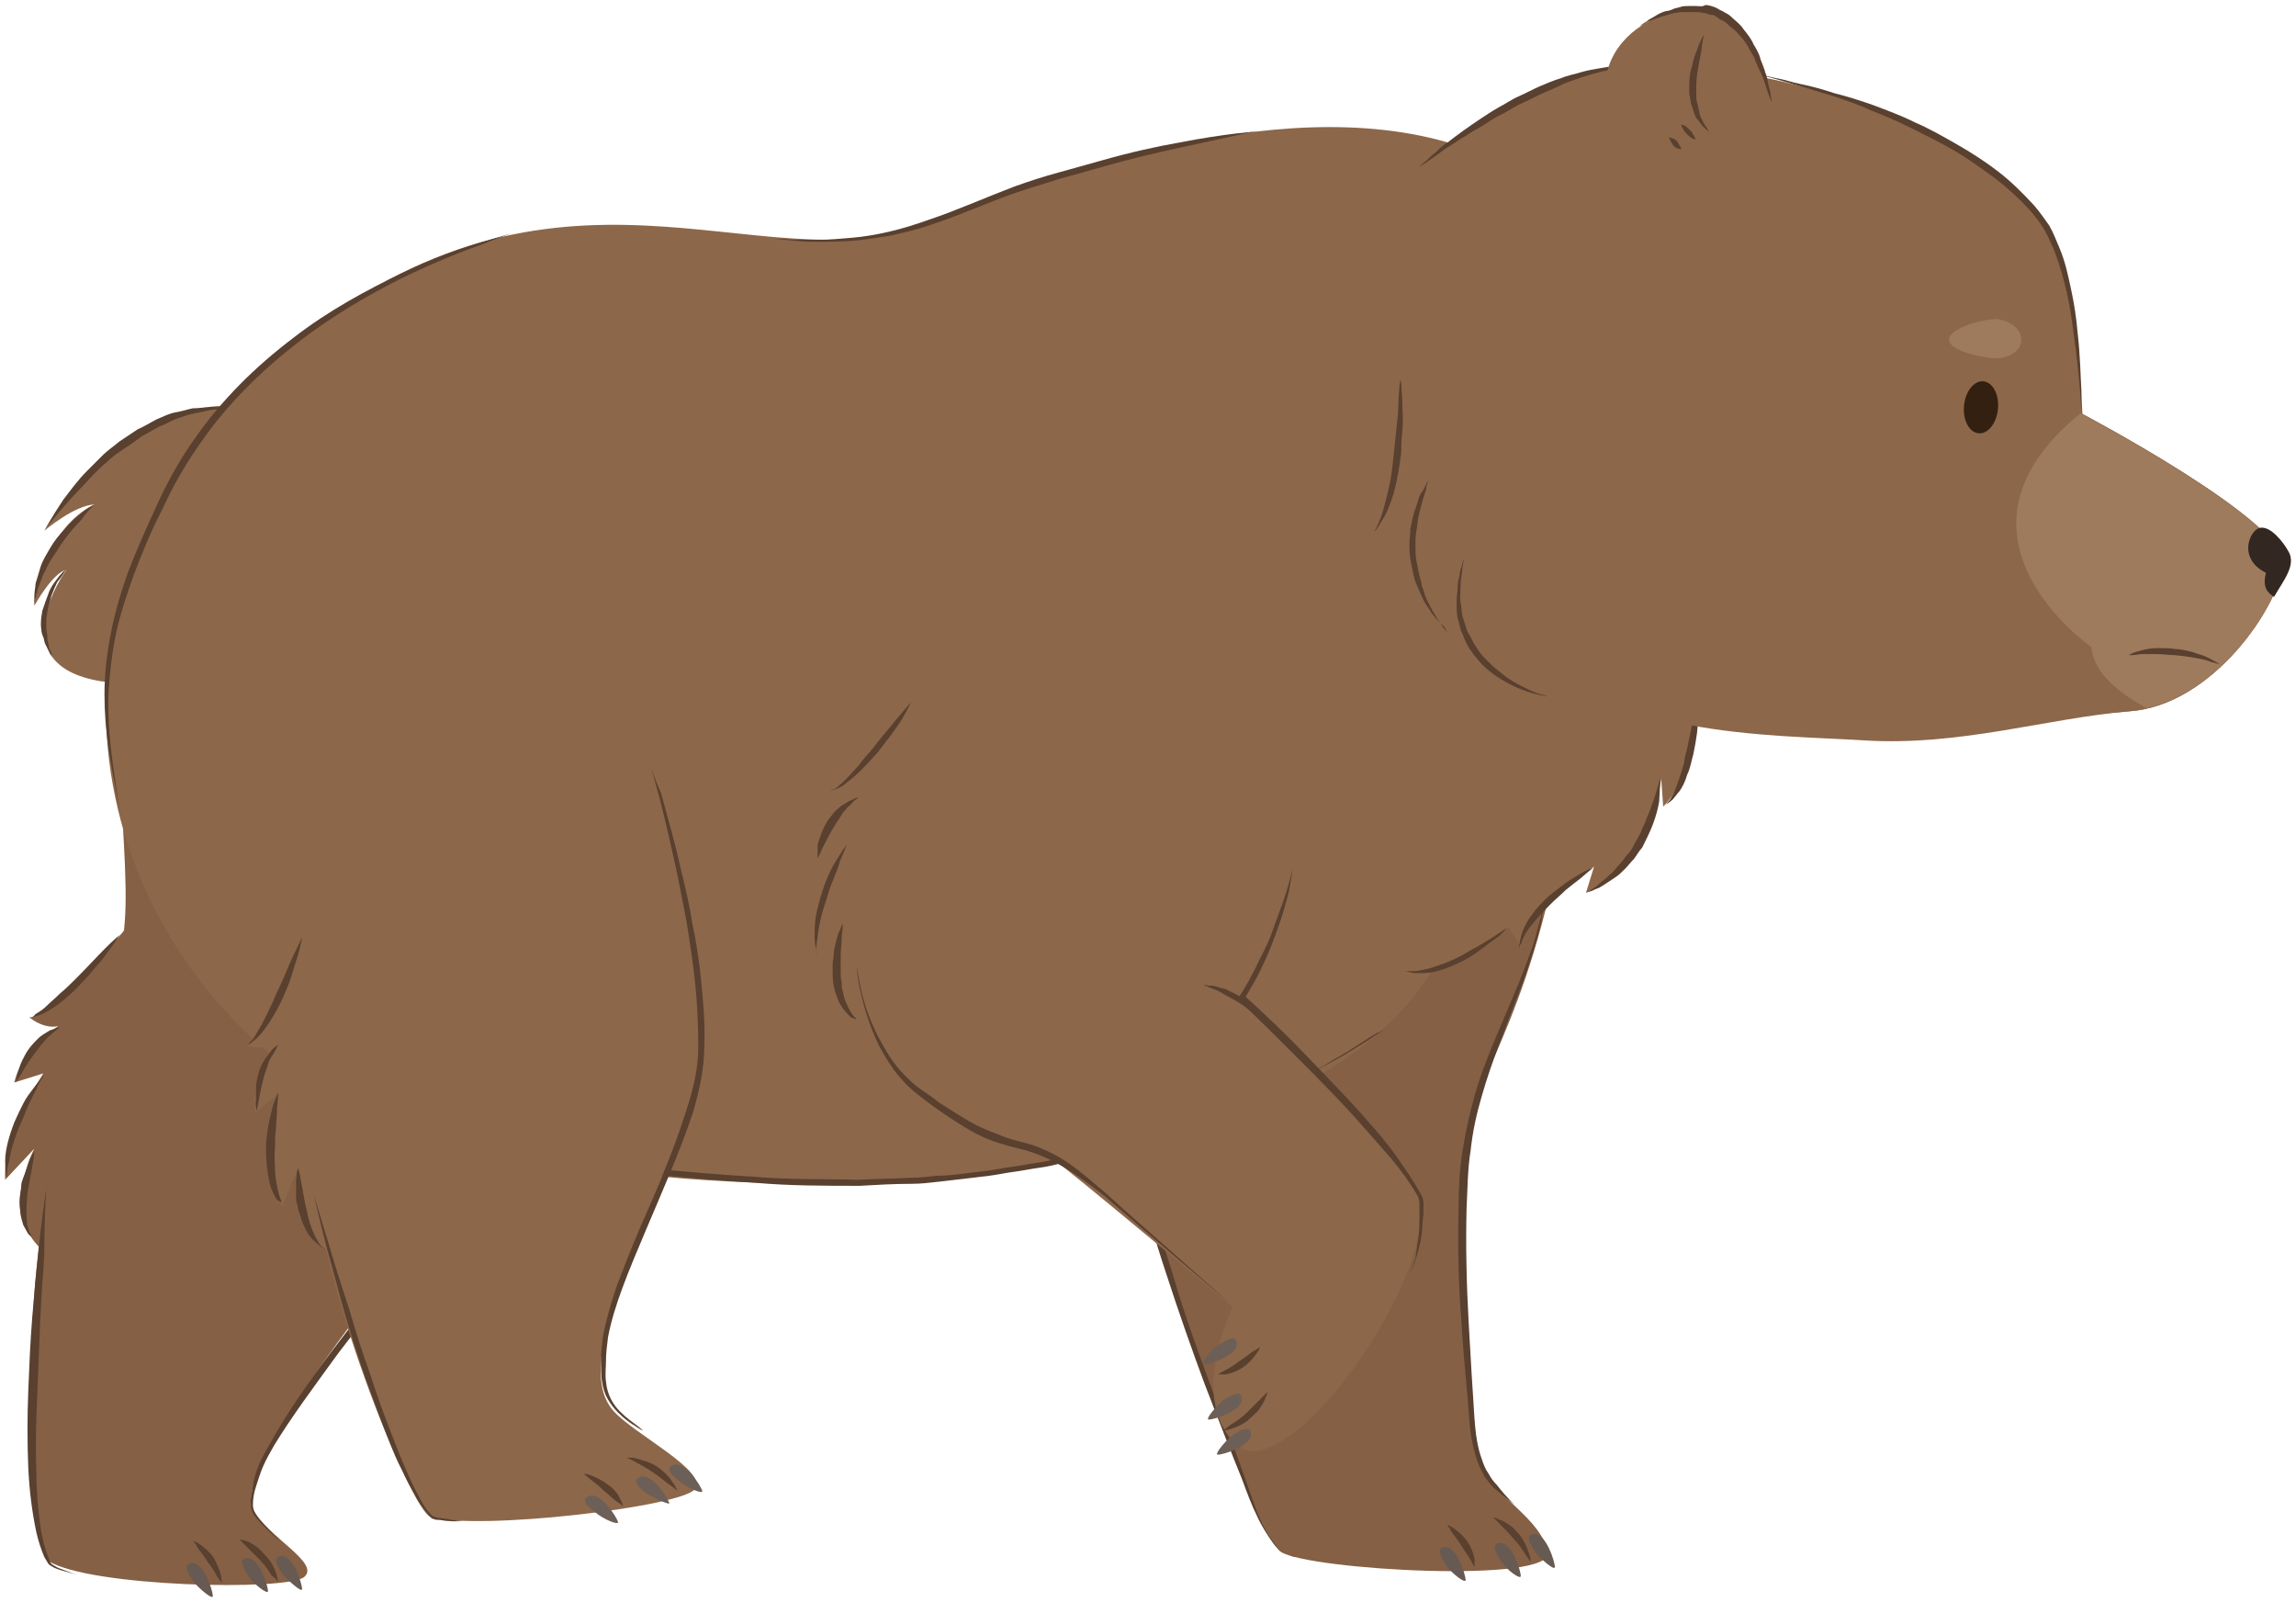 <svg xmlns="http://www.w3.org/2000/svg" xmlns:xlink="http://www.w3.org/1999/xlink" width="228.906" height="159.685" viewBox="16.584 14.4 228.906 159.685" version="1.1" xml:space="preserve">
  <!-- Generator: Sketch 49.3 (51167) - http://www.bohemiancoding.com/sketch -->
  <defs/>
  <g>
    <title>bear-walk-a</title>
    <desc>Created with Sketch.</desc>
    <g id="bear-walk-a" stroke="none" fill-rule="evenodd">
      <g id="bear-walk1" fill-rule="nonzero">
        <g id="Group">
          <path d="M 71.1 93.2 C 71.1 93.2 75.9 116.1 56.8 139.7 C 47.2 151.6 40.4 162.1 41.8 164.8 C 43.2 167.6 48.6 170.2 46.9 171.6 C 45.2 173 25.6 172.6 21.4 170 C 19.7 168.9 18.5 145.2 21.5 132.9 C 24.5 120.6 28.9 113.9 29.1 104.7 C 29.3 95.5 26.4 77.9 30.5 71.2 C 34.6 64.5 42.5 52.5 58 60.8 C 73.5 69.1 72.2 87.1 71.1 93.2 Z " id="Shape" fill="#856045" stroke-width="1"/>
          <path d="M 38.7 172.2 C 38.7 172.2 38.7 171.9 38.6 171.4 C 38.5 170.9 38.2 170.3 37.9 169.7 C 37.5 169.1 37 168.7 36.6 168.4 C 36.2 168.1 35.9 168 35.9 168 C 35.9 168 35.9 168.1 36 168.2 C 36.1 168.3 36.2 168.5 36.3 168.7 C 36.6 169.1 37 169.6 37.3 170.1 C 37.7 170.6 38 171.1 38.2 171.5 C 38.5 171.9 38.7 172.2 38.7 172.2 Z " id="Shape" fill="#59402F" stroke-width="1"/>
          <path d="M 44.3 172.1 C 44.3 172.1 44.3 171.7 44.1 171.2 C 43.9 170.6 43.6 170 43 169.4 C 42.7 169.1 42.5 168.8 42.2 168.6 C 41.9 168.4 41.6 168.2 41.4 168.1 C 41.1 168 40.9 167.9 40.7 167.9 C 40.5 167.9 40.4 167.8 40.4 167.8 C 40.4 167.8 40.5 167.9 40.6 168 C 40.7 168.1 40.9 168.3 41.1 168.5 C 41.5 168.9 42 169.4 42.5 169.9 C 43 170.4 43.4 171 43.7 171.5 C 44.1 171.7 44.3 172.1 44.3 172.1 Z " id="Shape" fill="#59402F" stroke-width="1"/>
          <path d="M 37.8 173.5 C 37.8 172.9 36.9 170.2 35.8 170.2 C 34.7 170.2 35.4 171.3 35.9 172.1 C 36.5 172.8 37.8 173.9 37.8 173.5 Z " id="Shape" fill="#665A52" stroke-width="1"/>
          <path d="M 43.3 173 C 43.3 172.4 42.4 169.7 41.3 169.7 C 40.2 169.7 40.9 170.8 41.4 171.6 C 41.9 172.3 43.3 173.4 43.3 173 Z " id="Shape" fill="#665A52" stroke-width="1"/>
          <path d="M 46.7 172.8 C 46.7 172.2 45.8 169.5 44.7 169.5 C 43.6 169.5 44.3 170.6 44.8 171.4 C 45.4 172 46.7 173.2 46.7 172.8 Z " id="Shape" fill="#665A52" stroke-width="1"/>
          <g id="Shape">
            <path d="M 29.9 106 C 29.9 106 21.9 116 19.5 115.8 C 19.5 115.8 21.7 117.7 23.5 116.1 C 23.5 116.1 19.1 117.9 18 122.3 L 20.9 121.4 C 20.9 121.4 16.8 127.7 17.1 132 L 20 128.9 C 20 128.9 16.6 135.3 20.8 139 " fill="#856045" stroke-width="1"/>
            <path d="M 19.7 115.8 C 19.7 115.8 19.9 115.8 20.2 115.7 C 20.5 115.6 21 115.4 21.5 115.1 C 22.5 114.5 23.7 113.5 24.7 112.4 C 25.2 111.9 25.7 111.3 26.2 110.7 C 26.7 110.2 27.1 109.6 27.4 109.2 C 28.1 108.3 28.5 107.6 28.5 107.6 C 28.5 107.6 27.9 108.1 27.1 108.9 C 26.3 109.7 25.3 110.8 24.2 111.9 C 23.7 112.4 23.1 113 22.6 113.4 C 22.1 113.9 21.6 114.3 21.2 114.7 C 20.8 115.1 20.4 115.3 20.1 115.5 C 19.9 115.8 19.7 115.8 19.7 115.8 Z " fill="#59402F" stroke-width="1"/>
            <path d="M 18.2 122.3 C 18.2 122.3 18.4 121.9 18.8 121.3 C 19.1 120.7 19.6 120 20.1 119.3 C 20.4 119 20.6 118.6 20.9 118.3 C 21.2 118 21.4 117.7 21.7 117.5 C 21.9 117.3 22.2 117.1 22.3 117 C 22.5 116.9 22.5 116.8 22.5 116.8 C 22.5 116.8 22.4 116.8 22.2 116.9 C 22 117 21.7 117 21.4 117.2 C 21.1 117.4 20.7 117.6 20.4 117.9 C 20.1 118.2 19.8 118.5 19.5 118.9 C 19.2 119.3 19 119.7 18.8 120.1 C 18.6 120.5 18.5 120.9 18.4 121.2 C 18.2 121.8 18.2 122.3 18.2 122.3 Z " fill="#59402F" stroke-width="1"/>
            <path d="M 17.3 131.8 C 17.3 131.8 17.2 131.1 17.5 130.1 C 17.6 129.6 17.7 129 17.9 128.4 C 18.1 127.8 18.3 127.1 18.6 126.5 C 18.9 125.9 19.1 125.2 19.4 124.6 C 19.7 124 19.9 123.5 20.2 123 C 20.4 122.5 20.6 122.1 20.8 121.9 C 20.9 121.6 21 121.5 21 121.5 C 21 121.5 20.9 121.6 20.7 121.9 C 20.5 122.1 20.2 122.5 19.9 122.9 C 19.6 123.3 19.2 123.8 18.9 124.4 C 18.6 125 18.3 125.6 18 126.3 C 17.5 127.6 17.1 129 17.1 130.1 C 17.1 130.6 17.1 131.1 17.2 131.4 C 17.2 131.6 17.3 131.8 17.3 131.8 Z " fill="#59402F" stroke-width="1"/>
            <path d="M 19.8 137.7 C 19.8 137.7 19.7 137.6 19.6 137.4 C 19.5 137.2 19.4 136.9 19.3 136.5 C 19.2 135.7 19.2 134.6 19.3 133.6 C 19.4 132.5 19.7 131.5 19.8 130.6 C 20 129.8 20 129.2 20 129.2 C 20 129.2 19.9 129.3 19.8 129.5 C 19.7 129.7 19.5 130 19.4 130.4 C 19.3 130.8 19.1 131.3 18.9 131.8 C 18.8 132.1 18.7 132.3 18.7 132.6 C 18.7 132.9 18.6 133.2 18.6 133.4 C 18.5 134 18.5 134.5 18.6 135.1 C 18.6 135.6 18.8 136.1 18.9 136.5 C 19.1 136.9 19.3 137.2 19.4 137.4 C 19.7 137.7 19.8 137.7 19.8 137.7 Z " fill="#59402F" stroke-width="1"/>
          </g>
          <path d="M 21.2 132.9 C 21.2 132.9 20.8 135.4 20.4 139.2 C 20.2 141.1 20 143.3 19.8 145.7 C 19.6 148.1 19.5 150.6 19.4 153.1 C 19.3 155.6 19.3 158.2 19.4 160.6 C 19.5 163 19.8 165.2 20.2 167.1 C 20.4 168 20.7 168.9 21 169.6 C 21.1 169.8 21.2 169.9 21.3 170.1 C 21.4 170.3 21.5 170.4 21.7 170.5 C 22 170.7 22.3 170.8 22.6 170.9 C 23.7 171.2 24.3 171.4 24.3 171.4 C 24.3 171.4 23.7 171.2 22.7 170.8 C 22.4 170.7 22.2 170.6 21.9 170.4 C 21.6 170.3 21.5 169.9 21.4 169.6 C 21.1 168.9 20.9 168.1 20.7 167.1 C 20.4 165.2 20.2 163 20.2 160.7 C 20.1 158.3 20.2 155.8 20.3 153.3 C 20.4 150.8 20.5 148.2 20.6 145.9 C 20.7 143.5 20.9 141.3 21 139.4 C 21 135.4 21.2 132.9 21.2 132.9 Z " id="Shape" fill="#59402F" stroke-width="1"/>
          <path d="M 72.4 107 C 72.4 107 71 111.2 68.6 117.3 C 67.4 120.4 66 123.9 64.3 127.7 C 63.5 129.6 62.5 131.5 61.5 133.4 C 61 134.3 60.4 135.3 59.8 136.2 C 59.2 137.1 58.5 137.9 57.8 138.8 C 55 142.2 52.3 145.6 49.8 148.9 C 47.3 152.2 45.1 155.4 43.5 158.3 C 43.1 159 42.7 159.7 42.4 160.4 C 42.1 161.1 41.9 161.8 41.8 162.5 C 41.7 163.2 41.5 163.8 41.6 164.4 C 41.6 165 41.9 165.5 42.3 165.9 C 42.9 166.6 43.5 167.1 43.9 167.5 C 44.3 167.9 44.5 168 44.5 168 C 44.5 168 44.3 167.8 43.9 167.4 C 43.5 167 43 166.5 42.4 165.8 C 42.1 165.4 41.8 165 41.8 164.4 C 41.8 163.8 41.9 163.2 42.1 162.6 C 42.3 162 42.5 161.3 42.8 160.6 C 43.1 159.9 43.5 159.2 43.9 158.5 C 45.6 155.7 47.9 152.6 50.3 149.3 C 52.8 146 55.6 142.6 58.4 139.2 C 59.1 138.4 59.8 137.5 60.4 136.6 C 61 135.7 61.6 134.7 62.1 133.8 C 63.1 131.9 64 129.9 64.9 128.1 C 66.5 124.3 67.9 120.7 69.1 117.6 C 70.2 114.5 71.1 111.9 71.7 110.1 C 72 108 72.4 107 72.4 107 Z " id="Shape" fill="#59402F" stroke-width="1"/>
        </g>
        <g id="Group">
          <g id="Shape">
            <path d="M 173.1 92.5 C 169.9 115.1 163.8 120.9 163 127.4 C 162.2 133.9 163 158 164.4 160.8 C 165.8 163.7 170.2 165.8 170.9 169.1 C 171.6 172.3 147.2 170.9 144.3 169.1 C 141.4 167.3 126 126.7 127 103.7 C 132.1 56.9 176.3 69.8 173.1 92.5 Z " fill="#856045" stroke-width="1"/>
            <path d="M 134.3 82.7 C 134.3 82.7 127.2 93.4 124.8 93.4 C 124.8 93.4 127.2 95.1 128.8 93.4 C 128.8 93.4 124.5 95.5 123.8 100 L 126.6 98.8 C 126.6 98.8 123 105.4 123.8 109.7 L 126.4 106.4 C 126.4 106.4 123.6 113 128.1 116.4 " fill="#8D674A" stroke-width="1"/>
          </g>
          <path d="M 125 93.3 C 125 93.3 125.2 93.3 125.5 93.2 C 125.8 93.1 126.3 92.9 126.7 92.5 C 127.7 91.8 128.7 90.7 129.7 89.6 C 130.2 89 130.6 88.4 131.1 87.8 C 131.5 87.2 131.9 86.7 132.2 86.2 C 132.8 85.2 133.1 84.5 133.1 84.5 C 133.1 84.5 132.6 85.1 131.9 85.9 C 131.2 86.8 130.2 87.9 129.3 89.1 C 128.8 89.7 128.3 90.2 127.9 90.8 C 127.4 91.3 127 91.8 126.6 92.2 C 126.2 92.6 125.8 92.9 125.6 93.1 C 125.2 93.2 125 93.3 125 93.3 Z " id="Shape" fill="#59402F" stroke-width="1"/>
          <path d="M 124.1 99.9 C 124.1 99.9 124.3 99.5 124.6 98.9 C 124.9 98.3 125.3 97.5 125.7 96.8 C 125.9 96.4 126.2 96.1 126.4 95.8 C 126.6 95.5 126.9 95.2 127.1 95 C 127.3 94.8 127.5 94.6 127.7 94.4 C 127.8 94.3 127.9 94.2 127.9 94.2 C 127.9 94.2 127.8 94.2 127.6 94.3 C 127.4 94.4 127.1 94.5 126.8 94.7 C 126.5 94.9 126.2 95.1 125.9 95.4 C 125.6 95.7 125.3 96.1 125.1 96.5 C 124.9 96.9 124.7 97.3 124.5 97.7 C 124.3 98.1 124.2 98.5 124.2 98.8 C 124.1 99.4 124.1 99.9 124.1 99.9 Z " id="Shape" fill="#59402F" stroke-width="1"/>
          <path d="M 124.1 109.2 C 124.1 109.2 124 108.5 124.1 107.5 C 124.1 107 124.2 106.4 124.4 105.8 C 124.5 105.2 124.7 104.5 124.9 103.9 C 125.1 103.3 125.3 102.6 125.5 102 C 125.7 101.4 125.9 100.8 126.1 100.4 C 126.3 99.9 126.4 99.5 126.5 99.2 C 126.6 98.9 126.7 98.8 126.7 98.8 C 126.7 98.8 126.6 98.9 126.4 99.2 C 126.2 99.5 126 99.8 125.7 100.3 C 125.4 100.8 125.1 101.3 124.9 101.9 C 124.6 102.5 124.4 103.1 124.2 103.8 C 124 104.5 123.8 105.2 123.8 105.8 C 123.7 106.5 123.7 107.1 123.7 107.6 C 123.7 108.1 123.8 108.6 123.9 108.9 C 124 109 124.1 109.2 124.1 109.2 Z " id="Shape" fill="#59402F" stroke-width="1"/>
          <path d="M 145.8 169.6 C 145.8 169.6 145.6 169.6 145.1 169.4 C 144.7 169.2 144 168.9 143.6 168.2 C 143.1 167.5 142.6 166.6 142.1 165.5 C 141.6 164.4 141.2 163.1 140.7 161.7 C 139.7 158.9 138.5 155.7 137.2 152.3 C 135.9 148.8 134.6 145.2 133.5 141.4 C 132.9 139.5 132.3 137.7 131.8 135.8 C 131.5 134.9 131.3 134 131.1 133 C 130.9 132.1 130.7 131.2 130.5 130.3 C 130.1 128.5 129.8 126.8 129.5 125.1 C 129.2 123.4 129 121.9 128.8 120.4 C 128.4 117.5 128 115.1 127.8 113.4 C 127.6 111.7 127.6 110.7 127.6 110.7 C 127.6 110.7 127.6 111.7 127.7 113.4 C 127.8 115.1 128 117.6 128.4 120.5 C 128.6 122 128.8 123.5 129 125.2 C 129.2 126.9 129.5 128.6 129.9 130.4 C 130.1 131.3 130.3 132.2 130.5 133.1 C 130.7 134 131 135 131.2 135.9 C 131.7 137.8 132.3 139.7 132.9 141.5 C 134.1 145.2 135.4 148.9 136.7 152.4 C 138 155.8 139.3 159 140.4 161.8 C 140.9 163.2 141.4 164.5 141.9 165.5 C 142.4 166.6 143 167.5 143.5 168.2 C 144 168.9 144.7 169.2 145.1 169.4 C 145.6 169.5 145.8 169.6 145.8 169.6 Z " id="Shape" fill="#59402F" stroke-width="1"/>
          <path d="M 127.9 116 C 127.9 116 127.4 115.6 127 114.8 C 126.8 114.4 126.6 113.9 126.5 113.3 C 126.4 112.7 126.3 112.1 126.3 111.5 C 126.3 111.2 126.3 110.9 126.3 110.6 C 126.3 110.3 126.3 110 126.3 109.7 C 126.3 109.1 126.4 108.6 126.4 108.1 C 126.4 107.6 126.5 107.2 126.5 107 C 126.5 106.7 126.5 106.6 126.5 106.6 C 126.5 106.6 126.4 106.7 126.3 107 C 126.2 107.3 126 107.6 125.9 108.1 C 125.8 108.6 125.6 109.1 125.6 109.7 C 125.6 110 125.5 110.3 125.5 110.6 C 125.5 110.9 125.5 111.2 125.5 111.6 C 125.5 112.3 125.6 112.9 125.8 113.5 C 125.9 113.8 126 114.1 126.1 114.3 C 126.2 114.6 126.4 114.8 126.5 115 C 126.8 115.4 127.1 115.7 127.4 115.8 C 127.8 116 127.9 116 127.9 116 Z " id="Shape" fill="#59402F" stroke-width="1"/>
          <path d="M 163.6 170.6 C 163.6 170.6 163.6 170.3 163.6 169.8 C 163.5 169.3 163.3 168.7 162.9 168.1 C 162.5 167.5 162 167.1 161.6 166.8 C 161.2 166.5 160.9 166.4 160.9 166.4 C 160.9 166.4 160.9 166.5 161 166.6 C 161.1 166.7 161.2 166.9 161.3 167.1 C 161.6 167.5 162 168 162.3 168.5 C 162.6 169 163 169.5 163.2 169.9 C 163.4 170.3 163.6 170.6 163.6 170.6 Z " id="Shape" fill="#59402F" stroke-width="1"/>
          <path d="M 169.2 170.1 C 169.2 170.1 169.2 169.7 169 169.2 C 168.8 168.6 168.5 167.9 168 167.3 C 167.7 167 167.5 166.7 167.2 166.5 C 166.9 166.3 166.6 166.1 166.4 166 C 166.1 165.9 165.9 165.8 165.7 165.7 C 165.5 165.7 165.4 165.6 165.4 165.6 C 165.4 165.6 165.5 165.7 165.6 165.8 C 165.7 165.9 165.9 166.1 166.1 166.3 C 166.5 166.7 167 167.2 167.5 167.8 C 168 168.3 168.4 168.9 168.7 169.4 C 169 169.8 169.2 170.1 169.2 170.1 Z " id="Shape" fill="#59402F" stroke-width="1"/>
          <path d="M 167.6 164.4 C 167.6 164.4 166.9 163.8 165.8 162.4 C 165.5 162.1 165.2 161.7 165 161.3 C 164.7 160.9 164.5 160.4 164.3 159.8 C 163.9 158.7 163.7 157.4 163.6 156 C 163.4 153.1 163.2 149.7 163 146.1 C 162.8 142.5 162.7 138.6 162.8 134.8 C 162.9 132.9 162.9 130.9 163.2 129.1 C 163.4 127.2 163.8 125.4 164.3 123.7 C 165.3 120.2 166.6 117.1 167.6 114.4 C 168.7 111.7 169.4 109.4 169.9 107.7 C 170.1 106.9 170.3 106.2 170.3 105.8 C 170.4 105.4 170.4 105.1 170.4 105.1 C 170.4 105.1 170.3 105.3 170.2 105.8 C 170.1 106.2 169.9 106.9 169.7 107.7 C 169.5 108.5 169.1 109.5 168.7 110.6 C 168.3 111.7 167.8 112.9 167.2 114.3 C 166.1 117 164.6 120.1 163.6 123.6 C 163.1 125.4 162.7 127.2 162.4 129.1 C 162.1 131 162 132.9 162 134.9 C 161.9 138.8 162 142.7 162.3 146.3 C 162.5 149.9 162.9 153.3 163.1 156.2 C 163.2 157.6 163.5 159 163.9 160.1 C 164.1 160.7 164.4 161.2 164.6 161.6 C 164.9 162 165.2 162.4 165.5 162.7 C 166.8 163.8 167.6 164.4 167.6 164.4 Z " id="Shape" fill="#59402F" stroke-width="1"/>
          <path d="M 162.7 171.9 C 162.7 171.3 161.8 168.6 160.7 168.6 C 159.6 168.6 160.3 169.7 160.8 170.5 C 161.3 171.2 162.7 172.3 162.7 171.9 Z " id="Shape" fill="#665A52" stroke-width="1"/>
          <path d="M 168.2 171.5 C 168.2 170.9 167.3 168.2 166.2 168.2 C 165.1 168.2 165.8 169.3 166.3 170.1 C 166.8 170.9 168.2 171.9 168.2 171.5 Z " id="Shape" fill="#665A52" stroke-width="1"/>
          <path d="M 171.6 170.6 C 171.6 170 170.7 167.3 169.6 167.3 C 168.5 167.3 169.2 168.4 169.7 169.2 C 170.3 169.9 171.6 171 171.6 170.6 Z " id="Shape" fill="#665A52" stroke-width="1"/>
        </g>
        <g id="Group">
          <g id="Shape">
            <path d="M 42 55.2 C 42 55.2 31.6 51.6 21 67.3 C 21 67.3 24.1 64.7 26 64.7 C 26 64.7 21.1 66.5 20 74.8 C 20 74.8 21.8 71.5 23.2 71.2 C 23.2 71.2 16.4 80.6 26.6 82.3 C 36.7 83.9 44.4 57.5 42 55.2 Z " fill="#8D674A" stroke-width="1"/>
            <path d="M 21 67.3 C 21 67.3 21.2 67 21.6 66.5 C 22 66 22.6 65.3 23.3 64.5 C 24 63.7 24.9 62.8 25.8 61.8 C 26.3 61.3 26.8 60.8 27.3 60.4 C 27.8 59.9 28.4 59.5 29 59.1 C 29.6 58.7 30.2 58.3 30.7 57.9 C 31.3 57.6 31.9 57.2 32.5 56.9 C 33.1 56.7 33.7 56.3 34.3 56.1 C 34.9 55.9 35.4 55.7 36 55.6 C 36.5 55.5 37 55.4 37.4 55.3 C 37.8 55.2 38.2 55.2 38.5 55.2 C 39.1 55.2 39.5 55.1 39.5 55.1 C 39.5 55.1 39.1 55.1 38.5 55 C 38.2 55 37.8 54.9 37.3 55 C 36.9 55 36.4 55.1 35.8 55.1 C 35.3 55.2 34.7 55.4 34.1 55.5 C 33.5 55.6 32.9 55.9 32.2 56.2 C 31.6 56.5 31 56.9 30.3 57.2 C 29.7 57.6 29.1 58 28.5 58.4 C 27.9 58.9 27.3 59.3 26.8 59.8 C 26.3 60.3 25.8 60.8 25.3 61.3 C 24.3 62.3 23.6 63.3 22.9 64.2 C 21.7 66 21 67.3 21 67.3 Z " fill="#59402F" stroke-width="1"/>
            <path d="M 26 64.7 C 26 64.7 25.3 65 24.4 65.8 C 23.9 66.2 23.5 66.6 23 67.2 C 22.5 67.7 22 68.3 21.6 69 C 21.2 69.7 20.8 70.3 20.6 71 C 20.5 71.3 20.4 71.7 20.3 72 C 20.2 72.3 20.1 72.6 20.1 72.9 C 20 73.5 20 73.9 20 74.3 C 20 74.6 20 74.8 20 74.8 C 20 74.8 20 74.6 20.1 74.3 C 20.1 74.1 20.2 73.9 20.2 73.7 C 20.3 73.5 20.3 73.2 20.4 73 C 20.5 72.7 20.6 72.5 20.7 72.2 C 20.8 71.9 20.9 71.6 21.1 71.3 C 21.2 71 21.4 70.7 21.6 70.3 C 21.8 70 22 69.7 22.2 69.4 C 23 68.1 23.9 67 24.7 66.2 C 25.4 65.2 26 64.7 26 64.7 Z " fill="#59402F" stroke-width="1"/>
            <path d="M 23.2 71.1 C 23.2 71.1 22.7 71.5 22.2 72.2 C 21.9 72.6 21.6 73 21.4 73.6 C 21.2 74.1 21 74.7 20.8 75.3 C 20.7 75.9 20.6 76.5 20.7 77.1 C 20.7 77.4 20.8 77.7 20.9 77.9 C 21 78.2 21 78.4 21.1 78.6 C 21.3 79 21.5 79.3 21.6 79.6 C 21.8 79.8 21.8 79.9 21.8 79.9 C 21.8 79.9 21.8 79.8 21.7 79.5 C 21.7 79.4 21.6 79.2 21.5 79.1 C 21.5 78.9 21.4 78.7 21.4 78.5 C 21.3 78.3 21.3 78.1 21.3 77.8 C 21.3 77.6 21.2 77.3 21.2 77 C 21.2 76.7 21.2 76.5 21.2 76.2 C 21.2 75.9 21.3 75.6 21.3 75.4 C 21.4 74.8 21.6 74.3 21.7 73.8 C 21.9 73.3 22.1 72.8 22.3 72.4 C 22.9 71.7 23.2 71.1 23.2 71.1 Z " fill="#59402F" stroke-width="1"/>
          </g>
          <g id="Shape">
            <path d="M 185.7 83.8 C 185.7 83.8 185.7 91.6 182.4 94.8 L 182.2 92 C 182.2 92 181.2 100.8 174.7 103.4 L 175.5 100.8 C 175.5 100.8 168.1 105.4 168.2 108.8 L 167 106.8 C 167 106.8 160.2 112.6 157.2 110.6 " fill="#8D674A" stroke-width="1"/>
            <g>
              <path d="M 161.6 28.8 C 143.6 23.2 119.9 32.6 108.6 36.8 C 92.2 42.9 72.4 26.9 45.5 48.9 C 18.6 70.9 24 103.8 44.1 119.9 C 66.6 137.9 146.1 138 160.2 109.6 C 160.2 109.6 186.5 99.4 187.7 72.1 " fill="#8D674A" stroke-width="1"/>
              <path d="M 185.9 83.9 C 185.9 83.9 185.7 84.6 185.5 85.6 C 185.3 86.6 185 88 184.7 89.4 C 184.6 89.7 184.5 90.1 184.5 90.4 C 184.4 90.7 184.3 91.1 184.2 91.4 C 184 92 183.8 92.6 183.6 93.1 C 183.5 93.3 183.4 93.6 183.3 93.7 C 183.2 93.9 183.1 94.1 183 94.2 C 182.8 94.4 182.7 94.6 182.7 94.6 C 182.7 94.6 182.8 94.5 183.1 94.3 C 183.2 94.2 183.4 94.1 183.5 93.9 C 183.7 93.7 183.8 93.5 184 93.3 C 184.3 92.9 184.6 92.3 184.8 91.6 C 185.1 91 185.2 90.3 185.4 89.6 C 185.7 88.2 185.9 86.8 185.9 85.7 C 185.9 84.6 185.9 83.9 185.9 83.9 Z " fill="#59402F" stroke-width="1"/>
              <path d="M 182.1 91.9 C 182.1 91.9 181.9 92.8 181.5 94 C 181.3 94.6 181 95.4 180.7 96.1 C 180.6 96.5 180.3 96.9 180.2 97.3 C 180 97.7 179.8 98.1 179.6 98.4 C 179.4 98.8 179.2 99.2 178.9 99.5 C 178.6 99.8 178.4 100.2 178.1 100.5 C 177.8 100.8 177.6 101.1 177.3 101.4 C 177 101.6 176.8 101.9 176.5 102.1 C 176.2 102.3 176 102.5 175.8 102.7 C 175.6 102.8 175.4 103 175.2 103.1 C 174.9 103.3 174.7 103.4 174.7 103.4 C 174.7 103.4 174.9 103.3 175.3 103.2 C 175.5 103.1 175.7 103 176 102.9 C 176.2 102.8 176.5 102.6 176.8 102.4 C 177.1 102.2 177.4 102 177.7 101.8 C 178 101.6 178.3 101.3 178.6 101 C 178.9 100.7 179.2 100.3 179.5 100 C 179.8 99.6 180 99.2 180.3 98.9 C 180.7 98.1 181.1 97.3 181.4 96.5 C 181.7 95.7 181.9 94.9 182 94.3 C 182.1 92.8 182.1 91.9 182.1 91.9 Z " fill="#59402F" stroke-width="1"/>
              <path d="M 175.4 100.9 C 175.4 100.9 174.7 101.1 173.8 101.7 C 173.3 102 172.8 102.3 172.3 102.7 C 171.8 103.1 171.2 103.5 170.7 104 C 170.2 104.5 169.7 105 169.3 105.6 C 168.9 106.1 168.6 106.7 168.4 107.2 C 168.3 107.5 168.2 107.7 168.2 107.9 C 168.1 108.1 168.1 108.3 168.1 108.4 C 168 108.7 168 108.9 168 108.9 C 168 108.9 168.1 108.7 168.2 108.5 C 168.3 108.4 168.3 108.2 168.4 108 C 168.5 107.8 168.6 107.6 168.7 107.4 C 168.8 107.2 169 107 169.2 106.7 C 169.4 106.5 169.6 106.2 169.8 106 C 170.2 105.5 170.7 105 171.2 104.5 C 171.7 104 172.2 103.6 172.7 103.1 C 173.2 102.7 173.7 102.3 174.1 102 C 174.8 101.4 175.4 100.9 175.4 100.9 Z " fill="#59402F" stroke-width="1"/>
              <path d="M 166.8 106.9 C 166.8 106.9 166.2 107.3 165.3 107.9 C 164.8 108.2 164.3 108.5 163.8 108.8 C 163.2 109.1 162.6 109.5 162 109.8 C 161.4 110.1 160.7 110.4 160.1 110.6 C 159.8 110.7 159.5 110.8 159.2 110.9 C 158.9 111 158.6 111 158.4 111.1 C 158.1 111.1 157.9 111.2 157.7 111.2 C 157.5 111.2 157.3 111.2 157.1 111.2 C 156.8 111.2 156.6 111.2 156.6 111.2 C 156.6 111.2 156.8 111.2 157.1 111.3 C 157.3 111.3 157.4 111.4 157.7 111.4 C 157.9 111.4 158.2 111.4 158.4 111.4 C 158.9 111.4 159.6 111.3 160.2 111.1 C 160.9 110.9 161.5 110.6 162.2 110.3 C 162.8 110 163.5 109.6 164 109.2 C 164.6 108.8 165 108.4 165.5 108.1 C 166.4 107.5 166.8 106.9 166.8 106.9 Z " fill="#59402F" stroke-width="1"/>
              <path d="M 141.9 27.5 C 141.9 27.5 138.8 27.7 134.2 28.6 C 131.9 29 129.2 29.6 126.4 30.4 C 125 30.8 123.5 31.2 122.1 31.6 C 120.6 32 119.1 32.5 117.7 33 C 114.8 34.1 111.9 35.4 109.2 36.3 C 107.8 36.8 106.5 37.2 105.2 37.5 C 103.9 37.8 102.7 38 101.5 38.1 C 100.3 38.2 99.3 38.3 98.3 38.3 C 97.4 38.3 96.5 38.3 95.9 38.3 C 94.5 38.2 93.8 38.2 93.8 38.2 C 93.8 38.2 94.6 38.3 95.9 38.4 C 96.6 38.5 97.4 38.5 98.4 38.5 C 99.3 38.5 100.4 38.5 101.6 38.4 C 102.8 38.3 104 38.1 105.3 37.9 C 106.6 37.6 108 37.3 109.4 36.8 C 112.2 35.9 115 34.6 117.9 33.6 C 119.3 33.1 120.8 32.7 122.3 32.2 C 123.8 31.8 125.2 31.4 126.6 31 C 129.4 30.2 132 29.6 134.3 29.1 C 136.6 28.6 138.5 28.2 139.8 27.9 C 141.1 27.6 141.9 27.5 141.9 27.5 Z " fill="#59402F" stroke-width="1"/>
              <path d="M 67.9 37.6 C 67.9 37.6 66.7 37.9 64.7 38.5 C 62.7 39.1 59.8 40.1 56.5 41.7 C 53.2 43.3 49.4 45.3 45.8 48.1 C 42.1 50.9 38.6 54.3 35.8 58.4 C 34.4 60.4 33.2 62.6 32.2 64.8 C 31.2 67 30.2 69.2 29.4 71.3 C 28.6 73.5 28 75.6 27.6 77.7 C 27.2 79.8 27 81.8 27 83.6 C 27 87.3 27.6 90.3 28 92.4 C 28.4 94.5 28.6 95.7 28.6 95.7 C 28.6 95.7 28.4 94.5 28.1 92.4 C 27.8 90.3 27.3 87.3 27.4 83.6 C 27.5 81.8 27.7 79.8 28.1 77.8 C 28.5 75.8 29.2 73.7 30 71.5 C 30.8 69.4 31.7 67.2 32.8 65.1 C 33.8 62.9 35 60.8 36.4 58.8 C 39.1 54.8 42.6 51.4 46.2 48.6 C 49.8 45.8 53.5 43.7 56.7 42.1 C 60 40.5 62.8 39.4 64.8 38.7 C 66.7 37.9 67.9 37.6 67.9 37.6 Z " fill="#59402F" stroke-width="1"/>
              <path d="M 154.7 116.9 C 154.7 116.9 154.4 117.2 153.7 117.6 C 153 118.1 152 118.7 150.7 119.5 C 150 119.9 149.3 120.3 148.5 120.7 C 147.7 121.1 146.8 121.6 145.9 122 C 144.9 122.4 143.9 122.9 142.8 123.4 C 141.7 123.9 140.6 124.3 139.4 124.8 C 138.2 125.3 136.9 125.7 135.6 126.2 C 134.3 126.7 132.9 127.1 131.5 127.5 C 128.6 128.3 125.6 129.1 122.4 129.8 C 121.6 130 120.8 130.2 120 130.3 C 119.2 130.4 118.4 130.6 117.5 130.7 C 116.7 130.8 115.8 131 115 131.1 C 114.2 131.2 113.3 131.3 112.5 131.4 C 111.7 131.5 110.8 131.6 109.9 131.6 C 109 131.7 108.2 131.8 107.3 131.8 C 105.6 131.9 103.8 131.9 102.1 132 C 98.6 131.9 95.2 132 91.8 131.7 C 88.4 131.5 85 131.2 81.8 130.9 C 80.2 130.7 78.6 130.5 77 130.4 C 75.4 130.2 73.9 130 72.5 129.8 C 69.6 129.4 66.8 128.9 64.2 128.3 C 61.7 127.7 59.4 127.1 57.3 126.5 C 56.3 126.2 55.4 125.9 54.5 125.5 C 53.7 125.1 52.9 124.9 52.2 124.5 C 50.8 123.9 49.8 123.3 49.1 122.9 C 48.4 122.4 48.1 122.2 48.1 122.2 C 48.1 122.2 48.4 122.5 49.1 123 C 49.8 123.4 50.8 124.1 52.2 124.7 C 52.9 125.1 53.7 125.3 54.5 125.7 C 55.4 126 56.3 126.4 57.3 126.7 C 59.3 127.4 61.6 128 64.2 128.6 C 66.7 129.2 69.5 129.7 72.5 130.2 C 74 130.4 75.5 130.7 77.1 130.9 C 78.7 131.1 80.3 131.3 81.9 131.5 C 85.2 131.8 88.5 132.1 91.9 132.3 C 95.3 132.6 98.8 132.6 102.3 132.6 C 104 132.5 105.8 132.4 107.5 132.4 C 108.4 132.4 109.2 132.3 110.1 132.2 C 111 132.1 111.8 132 112.7 131.9 C 113.6 131.8 114.4 131.7 115.2 131.6 C 116 131.5 116.9 131.3 117.7 131.2 C 118.5 131.1 119.4 130.9 120.2 130.8 C 121 130.7 121.8 130.5 122.6 130.3 C 125.8 129.7 128.9 128.8 131.7 127.9 C 133.1 127.4 134.5 127 135.8 126.5 C 137.1 126 138.4 125.5 139.6 125 C 140.8 124.5 142 124 143 123.5 C 144.1 123 145.1 122.5 146 122 C 146.9 121.5 147.8 121 148.6 120.6 C 149.4 120.1 150.1 119.7 150.8 119.3 C 152.1 118.5 153.1 117.8 153.8 117.4 C 154.4 117.2 154.7 116.9 154.7 116.9 Z " fill="#59402F" stroke-width="1"/>
            </g>
          </g>
        </g>
        <path d="M 78.1 80.2 C 78.1 80.2 89.4 113.8 86 122.8 C 84.5 126.7 83.6 129.4 81.6 134.1 C 75.5 148.1 75.7 152.8 77.8 155.1 C 79.9 157.4 87.1 161 85.9 162.8 C 84.7 164.6 64.2 167 59.5 165.6 C 57.6 165 48 141.8 47.6 129.1 C 47.2 116.4 48.4 112 46.3 103 C 38.7 70 77.5 74 78.1 80.2 Z " id="Shape" fill="#8D674A" stroke-width="1"/>
        <g id="Group">
          <path d="M 78.7 164.6 C 78.7 164.6 78.7 164.3 78.4 163.8 C 78.2 163.3 77.8 162.8 77.2 162.4 C 76.7 162 76.1 161.7 75.6 161.5 C 75.1 161.3 74.8 161.3 74.8 161.3 C 74.8 161.3 74.9 161.4 75 161.5 C 75.1 161.6 75.3 161.7 75.5 161.9 C 75.9 162.2 76.4 162.6 76.8 163 C 77.3 163.4 77.7 163.8 78.1 164.1 C 78.5 164.3 78.7 164.6 78.7 164.6 Z " id="Shape" fill="#59402F" stroke-width="1"/>
          <path d="M 84.1 163 C 84.1 163 84 162.6 83.6 162.1 C 83.3 161.6 82.7 161 82.1 160.6 C 81.8 160.4 81.4 160.2 81.1 160.1 C 80.8 160 80.4 159.9 80.1 159.8 C 79.8 159.7 79.6 159.7 79.4 159.7 C 79.2 159.7 79.1 159.7 79.1 159.7 C 79.1 159.7 79.2 159.8 79.3 159.8 C 79.5 159.9 79.7 160 79.9 160.1 C 80.4 160.4 81 160.7 81.6 161.1 C 82.2 161.5 82.8 162 83.2 162.3 C 83.8 162.7 84.1 163 84.1 163 Z " id="Shape" fill="#59402F" stroke-width="1"/>
          <path d="M 78.2 166.1 C 78 165.5 76.5 163.2 75.4 163.5 C 74.3 163.8 75.3 164.7 76 165.2 C 76.7 165.8 78.3 166.5 78.2 166.1 Z " id="Shape" fill="#6C5F57" stroke-width="1"/>
          <path d="M 83.3 164.2 C 83.1 163.6 81.6 161.3 80.5 161.6 C 79.4 161.9 80.4 162.8 81.1 163.3 C 81.9 163.8 83.5 164.5 83.3 164.2 Z " id="Shape" fill="#6C5F57" stroke-width="1"/>
          <path d="M 86.6 163 C 86.4 162.4 84.9 160.1 83.8 160.4 C 82.7 160.7 83.7 161.6 84.4 162.1 C 85.1 162.7 86.7 163.4 86.6 163 Z " id="Shape" fill="#6C5F57" stroke-width="1"/>
        </g>
        <g id="Group">
          <path d="M 47.3 105.7 C 47.3 105.7 43.4 117.9 41.1 118.6 C 41.1 118.6 43.8 119.5 45 117.5 C 45 117.5 41.5 120.7 42 125.3 L 44.4 123.4 C 44.4 123.4 42.8 130.8 44.7 134.7 L 46.3 130.8 C 46.3 130.8 45.4 138 50.6 139.9 " id="Shape" fill="#8D674A" stroke-width="1"/>
          <path d="M 41.3 118.5 C 41.3 118.5 41.5 118.5 41.8 118.2 C 42.1 118 42.4 117.7 42.8 117.2 C 43.5 116.3 44.3 115 44.9 113.6 C 45.2 112.9 45.5 112.2 45.7 111.5 C 45.9 110.8 46.1 110.2 46.3 109.6 C 46.6 108.5 46.7 107.8 46.7 107.8 C 46.7 107.8 46.4 108.5 45.9 109.5 C 45.4 110.5 44.9 111.9 44.2 113.3 C 43.9 114 43.6 114.7 43.3 115.3 C 43 115.9 42.7 116.5 42.4 117 C 42.1 117.5 41.9 117.9 41.7 118.1 C 41.4 118.4 41.3 118.5 41.3 118.5 Z " id="Shape" fill="#59402F" stroke-width="1"/>
          <path d="M 42.2 125.1 C 42.2 125.1 42.3 124.6 42.4 124 C 42.5 123.3 42.7 122.5 42.9 121.7 C 43 121.3 43.2 120.9 43.3 120.5 C 43.4 120.1 43.6 119.8 43.8 119.5 C 44 119.2 44.1 119 44.2 118.8 C 44.3 118.6 44.4 118.5 44.4 118.5 C 44.4 118.5 44.3 118.6 44.1 118.7 C 43.9 118.8 43.7 119 43.5 119.3 C 43.3 119.6 43 119.9 42.8 120.3 C 42.6 120.7 42.4 121.1 42.3 121.6 C 42.2 122 42.1 122.5 42.1 122.9 C 42.1 123.3 42.1 123.7 42.1 124.1 C 42 124.7 42.2 125.1 42.2 125.1 Z " id="Shape" fill="#59402F" stroke-width="1"/>
          <path d="M 44.7 134.3 C 44.7 134.3 44.4 133.7 44.2 132.6 C 44.1 132.1 44 131.5 44 130.9 C 44 130.3 43.9 129.6 44 128.9 C 44 128.2 44 127.5 44.1 126.9 C 44.1 126.3 44.2 125.6 44.2 125.1 C 44.2 124.6 44.3 124.1 44.3 123.8 C 44.3 123.5 44.3 123.3 44.3 123.3 C 44.3 123.3 44.2 123.5 44.1 123.8 C 44 124.1 43.8 124.5 43.7 125 C 43.6 125.5 43.4 126.1 43.3 126.8 C 43.2 127.5 43.1 128.2 43.1 128.9 C 43.1 130.3 43.3 131.8 43.6 132.8 C 43.8 133.3 44 133.7 44.2 134 C 44.6 134.2 44.7 134.3 44.7 134.3 Z " id="Shape" fill="#59402F" stroke-width="1"/>
          <path d="M 49.1 139 C 49.1 139 49 138.9 48.8 138.8 C 48.6 138.6 48.4 138.4 48.2 138 C 47.8 137.3 47.4 136.3 47.2 135.2 C 46.9 134.1 46.8 133.1 46.6 132.2 C 46.5 131.4 46.3 130.8 46.3 130.8 C 46.3 130.8 46.3 130.9 46.2 131.2 C 46.2 131.4 46.1 131.8 46.1 132.2 C 46.1 132.6 46.1 133.1 46.1 133.6 C 46.1 133.9 46.1 134.1 46.2 134.4 C 46.3 134.7 46.3 135 46.4 135.2 C 46.6 135.8 46.7 136.3 47 136.8 C 47.2 137.3 47.5 137.7 47.8 138 C 48.1 138.3 48.4 138.5 48.6 138.7 C 49 139 49.1 139 49.1 139 Z " id="Shape" fill="#59402F" stroke-width="1"/>
        </g>
        <path d="M 47.9 133.6 C 47.9 133.6 48.4 135.9 49.3 139.3 C 49.8 141 50.3 143 50.9 145.1 C 51.5 147.2 52.2 149.4 53 151.7 C 53.8 153.9 54.6 156.1 55.4 158.1 C 55.8 159.1 56.2 160.1 56.7 161 C 57.1 161.9 57.6 162.8 58 163.5 C 58.4 164.3 58.9 164.9 59.4 165.5 C 59.5 165.6 59.6 165.8 59.8 165.8 C 60 165.9 60.1 165.9 60.3 165.9 C 60.6 165.9 60.9 166 61.1 166 C 62.1 166.1 62.7 166 62.7 166 C 62.7 166 62.1 166 61.1 165.8 C 60.8 165.8 60.6 165.7 60.3 165.7 C 60 165.6 59.7 165.6 59.5 165.3 C 59 164.8 58.6 164.1 58.2 163.3 C 57.4 161.8 56.6 159.9 55.8 157.8 C 55 155.8 54.2 153.6 53.5 151.4 C 52.7 149.2 52 147 51.4 144.9 C 50.7 142.8 50.1 140.9 49.6 139.2 C 48.6 135.9 47.9 133.6 47.9 133.6 Z " id="Shape" fill="#59402F" stroke-width="1"/>
        <path d="M 81.5 90.9 C 81.5 90.9 81.8 92 82.3 93.8 C 82.8 95.7 83.4 98.3 84.1 101.5 C 84.4 103.1 84.8 104.9 85.1 106.7 C 85.4 108.6 85.7 110.5 85.9 112.5 C 86.1 114.5 86.2 116.6 86.2 118.8 C 86.2 120.9 85.7 123 85 125.1 C 83.7 129.3 81.9 133.3 80.3 137 C 79.5 138.9 78.8 140.7 78.1 142.5 C 77.5 144.3 77 146 76.7 147.6 C 76.6 148.4 76.5 149.2 76.5 150 C 76.5 150.7 76.5 151.5 76.6 152.1 C 76.7 152.8 76.9 153.4 77.2 153.9 C 77.5 154.4 77.8 154.8 78.2 155.2 C 78.9 155.9 79.5 156.3 80 156.6 C 80.4 156.9 80.7 157 80.7 157 C 80.7 157 80.5 156.8 80.1 156.5 C 79.7 156.2 79.1 155.8 78.4 155.1 C 77.7 154.4 77.1 153.4 77 152.1 C 76.9 151.4 77 150.7 77 150 C 77 149.3 77.1 148.5 77.2 147.7 C 77.8 144.5 79.3 141 80.9 137.2 C 82.5 133.4 84.3 129.4 85.7 125.2 C 86.3 123.1 86.8 120.9 86.8 118.7 C 86.9 116.5 86.7 114.4 86.5 112.3 C 86.3 110.2 86 108.3 85.6 106.4 C 85.3 104.5 84.9 102.8 84.5 101.2 C 83.8 98 83 95.4 82.5 93.5 C 81.8 91.9 81.5 90.9 81.5 90.9 Z " id="Shape" fill="#59402F" stroke-width="1"/>
        <g id="Group">
          <g>
            <path d="M 174.2 22.1 C 194.5 19.3 217.3 31.2 220.4 36.8 C 223.5 42.4 224.1 55.6 224.1 55.6 C 224.1 55.6 244.6 66.4 244.2 70.6 C 243.8 74.8 237.2 84.7 228.9 85.3 C 220.6 86 213.5 86.8 203.8 86.3 C 194.1 85.8 176.8 88 168 78.2 C 168 78.2 169.2 82.5 170.9 83.7 C 170.9 83.7 159.5 81.1 162.5 70.2 C 162.5 70.2 160.5 72 161.1 77.7 C 161.1 77.7 155 71.5 158.9 62.5 C 158.9 62.5 156.2 67.4 153.5 67.4 C 153.5 67.4 156.1 63.6 156 57.1 C 156 50.6 157.2 24.5 174.2 22.1 Z " id="Shape" fill="#8D674A" stroke-width="1"/>
            <path d="M 177.3 21.3 C 197.7 19.3 217.4 31.2 220.5 36.9 C 223.6 42.6 224.2 55.7 224.2 55.7 C 224.2 55.7 244.6 66.4 244.2 70.6 C 243.8 74.8 237.2 84.7 228.9 85.3 C 220.6 86 212 88.8 202.4 88.2 C 192.8 87.6 176.8 88 168 78.2 C 168 78.2 169.2 82.5 170.9 83.7 C 170.9 83.7 159.5 81.1 162.5 70.2 C 162.5 70.2 160.5 72 161.1 77.7 C 161.1 77.7 155 71.5 158.9 62.5 C 158.9 62.5 156.2 67.4 153.5 67.4 C 153.5 67.4 149 52.2 148.9 45.7 C 148.8 39.2 162.9 22.7 177.3 21.3 Z " id="Shape" fill="#8D674A" stroke-width="1"/>
            <path d="M 244.2 70.6 C 243.8 74.6 238.1 83.3 230.6 85 C 228.1 83.6 225.3 81.6 225.1 78.9 C 225.1 78.9 209 67.8 224 55.6 C 224.1 55.7 244.6 66.4 244.2 70.6 Z " id="Shape" fill="#9E7B5C" stroke-width="1"/>
            <path d="M 243.3 73.9 C 244.2 72.3 245.6 70.7 244.7 69.3 C 244.2 68.4 243 66.9 242 67 C 241 67 239.5 70 242.5 71.5 C 242.1 73 242.7 73.5 243.3 73.9 Z " id="Shape" fill="#332721" stroke-width="1"/>
            <path d="M 237.9 80.6 C 237.9 80.6 237.4 80.3 236.6 79.9 C 236.2 79.7 235.7 79.6 235.2 79.4 C 234.7 79.3 234.1 79.1 233.5 79.1 C 232.9 79 232.3 79 231.7 79 C 231.1 79 230.6 79.1 230.2 79.2 C 229.8 79.3 229.4 79.4 229.2 79.5 C 229 79.6 228.8 79.7 228.8 79.7 C 228.8 79.7 229 79.7 229.2 79.7 C 229.5 79.7 229.8 79.6 230.2 79.6 C 230.4 79.6 230.6 79.6 230.9 79.6 C 231.1 79.6 231.4 79.6 231.7 79.6 C 232.2 79.6 232.8 79.7 233.4 79.7 C 234.5 79.8 235.7 80 236.5 80.2 C 237.3 80.5 237.9 80.6 237.9 80.6 Z " id="Shape" fill="#59402F" stroke-width="1"/>
            <ellipse id="Oval" fill="#332010" transform="matrix(-0.996,-0.092,-0.092,0.996,247.989,23.978)" cx="30.901" cy="34" rx="1.7" ry="2.6" stroke-width="1"/>
            <path d="M 210.9 48.2 C 210.8 49.3 213.9 50 215.3 50.1 C 216.7 50.2 218 49.5 218.1 48.4 C 218.2 47.3 217.1 46.4 215.7 46.2 C 214.2 46.2 211 47.1 210.9 48.2 Z " id="Shape" fill="#9E7B5C" stroke-width="1"/>
            <path d="M 224.1 55.7 C 224.1 55.7 224.1 54.9 224.1 53.4 C 224 52 224 49.9 223.7 47.4 C 223.6 46.2 223.4 44.8 223.1 43.4 C 222.8 42 222.5 40.5 221.9 39.1 C 221.6 38.4 221.3 37.6 220.9 36.9 C 220.4 36.2 220 35.6 219.4 34.9 C 218.3 33.7 217.1 32.5 215.8 31.5 C 214.5 30.5 213.1 29.6 211.7 28.8 C 210.3 28 208.9 27.2 207.5 26.6 C 206.1 25.9 204.7 25.4 203.4 24.9 C 202 24.4 200.7 24 199.5 23.7 C 198.3 23.3 197.2 23 196.2 22.8 C 195.2 22.6 194.4 22.3 193.7 22.2 C 192.3 21.9 191.5 21.7 191.5 21.7 C 191.5 21.7 192.3 21.9 193.7 22.3 C 195.1 22.7 197.1 23.3 199.4 24 C 200.6 24.4 201.8 24.8 203.1 25.4 C 204.4 25.9 205.8 26.5 207.2 27.2 C 208.6 27.9 210 28.6 211.4 29.4 C 212.8 30.2 214.1 31.2 215.4 32.1 C 216.7 33.1 217.9 34.2 219 35.4 C 219.5 36 220 36.6 220.4 37.3 C 220.8 38 221.1 38.7 221.4 39.4 C 222.5 42.3 223 45.1 223.3 47.5 C 224 52.4 224.1 55.7 224.1 55.7 Z " id="Shape" fill="#59402F" stroke-width="1"/>
            <path d="M 170.9 83.8 C 170.9 83.8 170.6 83.7 170.2 83.6 C 169.7 83.5 169.1 83.2 168.3 82.8 C 167.9 82.6 167.5 82.4 167.1 82.1 C 166.7 81.9 166.3 81.5 165.9 81.2 C 165.5 80.9 165.1 80.5 164.7 80.1 C 164.3 79.7 164 79.3 163.7 78.8 C 163.4 78.4 163.2 77.8 162.9 77.4 C 162.7 76.9 162.6 76.4 162.4 75.9 C 162.3 75.4 162.3 74.9 162.2 74.4 C 162.1 73.9 162.2 73.5 162.2 73 C 162.2 72.6 162.2 72.2 162.3 71.8 C 162.3 71.5 162.4 71.2 162.4 70.9 C 162.5 70.4 162.5 70.1 162.5 70.1 C 162.5 70.1 162.4 70.4 162.3 70.9 C 162.2 71.1 162.1 71.4 162.1 71.8 C 162 72.1 161.9 72.5 161.9 73 C 161.9 73.4 161.8 73.9 161.8 74.4 C 161.8 74.9 161.8 75.4 161.9 76 C 162.1 76.5 162.1 77.1 162.4 77.6 C 162.6 78.1 162.8 78.7 163.2 79.2 C 163.5 79.7 163.9 80.1 164.3 80.6 C 164.7 81 165.2 81.4 165.6 81.7 C 166.5 82.3 167.4 82.8 168.2 83.1 C 169.7 83.7 170.9 83.8 170.9 83.8 Z " id="Shape" fill="#59402F" stroke-width="1"/>
            <path d="M 161.1 77.7 C 161.1 77.7 160.4 77 159.6 75.6 C 159.4 75.3 159.2 74.9 159 74.5 C 158.8 74.1 158.6 73.7 158.5 73.2 C 158.4 73 158.3 72.8 158.3 72.5 C 158.2 72.3 158.2 72 158.1 71.8 C 158 71.3 157.9 70.8 157.8 70.3 C 157.7 69.8 157.7 69.3 157.7 68.8 C 157.7 68.3 157.7 67.8 157.8 67.3 C 157.9 66.8 157.9 66.4 158 65.9 C 158.1 65.5 158.2 65.1 158.3 64.7 C 158.4 64.3 158.5 64 158.6 63.7 C 158.7 63.4 158.8 63.1 158.8 62.9 C 158.9 62.5 159 62.2 159 62.2 C 159 62.2 158.9 62.4 158.7 62.8 C 158.6 63 158.5 63.3 158.3 63.5 C 158.1 63.8 158 64.1 157.9 64.5 C 157.8 64.9 157.6 65.3 157.5 65.7 C 157.4 66.1 157.3 66.6 157.2 67.1 C 157.2 67.6 157.1 68.1 157.1 68.6 C 157.1 69.1 157.1 69.6 157.2 70.2 C 157.3 70.7 157.4 71.2 157.5 71.7 C 157.6 71.9 157.6 72.2 157.7 72.4 C 157.8 72.6 157.9 72.9 158 73.1 C 158.2 73.6 158.4 74 158.6 74.4 C 158.8 74.8 159.1 75.1 159.3 75.5 C 159.8 76.1 160.2 76.6 160.6 76.9 C 160.9 77.6 161.1 77.7 161.1 77.7 Z " id="Shape" fill="#59402F" stroke-width="1"/>
            <path d="M 153.6 67.4 C 153.6 67.4 153.8 67.2 154 66.9 C 154.2 66.5 154.6 66 154.9 65.3 C 155.2 64.6 155.5 63.8 155.7 62.9 C 155.9 62 156.1 61 156.2 60.1 C 156.3 59.6 156.3 59.1 156.3 58.6 C 156.3 58.1 156.4 57.6 156.4 57.2 C 156.5 56.3 156.4 55.4 156.4 54.7 C 156.4 54 156.3 53.4 156.3 52.9 C 156.3 52.5 156.2 52.2 156.2 52.2 C 156.2 52.2 156.2 52.4 156.1 52.9 C 156.1 53.3 156 53.9 156 54.7 C 156 55.4 155.9 56.3 155.8 57.2 C 155.7 58.1 155.6 59.1 155.5 60 C 155.4 61 155.3 61.9 155.1 62.8 C 154.9 63.7 154.7 64.5 154.5 65.2 C 154.3 65.9 154.1 66.4 153.9 66.8 C 153.7 67.2 153.6 67.4 153.6 67.4 Z " id="Shape" fill="#59402F" stroke-width="1"/>
            <path d="M 180 21.2 C 180 21.2 179.6 21.1 178.9 21 C 178.6 21 178.1 21 177.7 21 C 177.2 21 176.7 21.1 176.1 21.2 C 175.5 21.3 174.9 21.4 174.2 21.6 C 173.6 21.8 172.9 21.9 172.2 22.2 C 171.5 22.4 170.8 22.7 170.1 23 C 169.4 23.3 168.7 23.7 168 24 C 167.3 24.3 166.6 24.8 166 25.1 C 165.3 25.5 164.7 25.9 164.1 26.3 C 162.9 27.1 161.8 27.9 160.9 28.6 C 160.4 28.9 160 29.3 159.7 29.6 C 159.3 29.9 159 30.2 158.8 30.4 C 158.3 30.8 158 31.1 158 31.1 C 158 31.1 158.3 30.9 158.9 30.5 C 159.2 30.3 159.5 30.1 159.9 29.8 C 160.3 29.5 160.7 29.2 161.2 28.9 C 161.7 28.6 162.2 28.2 162.8 27.9 C 163.3 27.5 164 27.2 164.6 26.8 C 165.2 26.4 165.8 26 166.5 25.7 C 167.2 25.3 167.8 24.9 168.5 24.6 C 169.2 24.3 169.9 23.9 170.6 23.6 C 171.3 23.3 172 23 172.6 22.7 C 173.9 22.2 175.2 21.8 176.4 21.5 C 177 21.4 177.5 21.3 178 21.2 C 178.5 21.1 178.9 21.1 179.2 21.1 C 179.6 21.1 180 21.2 180 21.2 Z " id="Shape" fill="#59402F" stroke-width="1"/>
          </g>
          <g id="Shape">
            <path d="M 193 24.1 C 193 24.1 191.3 15.9 186.7 15.3 C 182.1 14.7 171.4 19.2 179.5 31.9 " fill="#8D674A" stroke-width="1"/>
            <path d="M 186.5 17.8 C 186.5 17.8 186.1 18.4 185.8 19.3 C 185.6 19.8 185.4 20.3 185.3 20.9 C 185.1 21.5 185 22.1 185 22.8 C 185 23.1 185 23.5 185 23.8 C 185.1 24.1 185.1 24.5 185.2 24.8 C 185.3 25.1 185.4 25.4 185.5 25.7 C 185.6 26 185.7 26.2 185.9 26.4 C 186.2 26.8 186.4 27.1 186.7 27.3 C 186.9 27.5 187 27.6 187 27.6 C 187 27.6 186.9 27.5 186.8 27.2 C 186.7 27.1 186.6 26.9 186.5 26.8 C 186.4 26.6 186.3 26.4 186.2 26.2 C 186.1 26 186 25.7 186 25.5 C 185.9 25.2 185.9 25 185.8 24.7 C 185.7 24.4 185.7 24.1 185.7 23.8 C 185.7 23.5 185.7 23.2 185.7 22.9 C 185.7 22.3 185.8 21.6 185.9 21.1 C 186 20.5 186.1 20 186.2 19.5 C 186.3 18.4 186.5 17.8 186.5 17.8 Z " fill="#59402F" stroke-width="1"/>
            <g>
              <path d="M 184.2 26.8 C 184.2 26.8 184.2 27 184.3 27.1 C 184.4 27.3 184.5 27.5 184.7 27.7 C 184.9 27.9 185.1 28.1 185.3 28.2 C 185.5 28.3 185.6 28.3 185.6 28.3 C 185.6 28.3 185.6 28.1 185.5 28 C 185.4 27.8 185.3 27.6 185.1 27.4 C 184.9 27.2 184.7 27 184.5 26.9 C 184.4 26.9 184.2 26.8 184.2 26.8 Z " stroke-width="1" fill="#59402F"/>
              <path d="M 183 28.1 C 183 28.1 183 28.2 183.1 28.4 C 183.2 28.6 183.3 28.7 183.4 28.9 C 183.5 29 183.7 29.2 183.9 29.2 C 184.1 29.3 184.2 29.3 184.2 29.3 C 184.2 29.3 184.2 29.2 184.1 29 C 184 28.8 183.9 28.7 183.8 28.5 C 183.7 28.4 183.5 28.2 183.3 28.2 C 183.2 28.1 183 28.1 183 28.1 Z " stroke-width="1" fill="#59402F"/>
            </g>
            <path d="M 180.1 17 C 180.1 17 180.4 16.9 180.8 16.6 C 181.3 16.4 182 16.1 182.8 15.9 C 183 15.8 183.2 15.8 183.5 15.7 C 183.7 15.7 184 15.6 184.2 15.6 C 184.4 15.6 184.7 15.6 185 15.6 C 185.3 15.6 185.5 15.6 185.8 15.6 C 186.1 15.6 186.3 15.7 186.6 15.7 C 186.9 15.8 187.1 15.9 187.4 15.9 C 187.6 16 187.8 16.1 188 16.3 C 188.2 16.4 188.5 16.5 188.7 16.7 C 189.1 17.1 189.6 17.4 189.9 17.8 C 190.3 18.2 190.6 18.6 190.9 19.1 C 191.1 19.6 191.5 20 191.6 20.5 C 191.8 21 192 21.4 192.2 21.8 C 192.4 22.2 192.5 22.6 192.6 22.9 C 192.7 23.2 192.8 23.5 192.9 23.8 C 193.1 24.3 193.2 24.6 193.2 24.6 C 193.2 24.6 193.2 24.3 193.1 23.8 C 193.1 23.5 193 23.2 192.9 22.9 C 192.8 22.5 192.8 22.1 192.6 21.7 C 192.5 21.3 192.3 20.8 192.1 20.3 C 192 19.8 191.7 19.3 191.4 18.8 C 191.2 18.3 190.8 17.8 190.4 17.3 C 190.1 16.8 189.5 16.4 189.1 16 C 188.9 15.8 188.6 15.7 188.3 15.5 C 188 15.4 187.8 15.2 187.5 15.1 C 187.2 15 186.9 14.9 186.6 14.9 C 186.3 15.1 186 15 185.7 15 C 185.4 15 185.1 15 184.9 15 C 184.6 15 184.4 15 184.1 15.1 C 183.8 15.2 183.6 15.2 183.4 15.3 C 183.2 15.4 182.9 15.5 182.7 15.5 C 182.3 15.6 181.9 15.8 181.6 16 C 181.3 16.2 181 16.3 180.8 16.5 C 180.3 16.8 180.1 17 180.1 17 Z " fill="#59402F" stroke-width="1"/>
          </g>
        </g>
        <g id="Group">
          <path d="M 147.3 92.4 C 144.7 108.7 140.1 114.2 140.1 114.2 C 140.1 114.2 157.2 130.6 158 133.7 C 160.1 141.7 144.6 163.3 139.7 158.3 C 135 153.5 139.5 144.7 139.5 144.7 C 139.5 144.7 122.8 130.7 121.4 129.8 C 118.5 128 100.1 126.7 101.2 103.6 C 106.3 56.8 150.9 69.8 147.3 92.4 Z " id="Shape" fill="#8D674A" stroke-width="1"/>
          <path d="M 108.6 82.6 C 108.6 82.6 101.5 93.3 99.1 93.3 C 99.1 93.3 101.5 95 103.1 93.3 C 103.1 93.3 98.8 95.4 98.1 99.9 L 100.9 98.7 C 100.9 98.7 97.3 105.3 98.1 109.6 L 100.7 106.3 C 100.7 106.3 97.9 112.9 102.4 116.3 " id="Shape" fill="#8D674A" stroke-width="1"/>
          <path d="M 99.3 93.2 C 99.3 93.2 99.5 93.2 99.8 93.1 C 100.1 93 100.6 92.8 101 92.4 C 102 91.7 103 90.6 104 89.5 C 104.5 88.9 104.9 88.3 105.4 87.7 C 105.8 87.1 106.2 86.6 106.5 86.1 C 107.1 85.1 107.4 84.4 107.4 84.4 C 107.4 84.4 106.9 85 106.2 85.8 C 105.5 86.7 104.5 87.8 103.6 89 C 103.1 89.6 102.6 90.1 102.2 90.7 C 101.7 91.2 101.3 91.7 100.9 92.1 C 100.5 92.5 100.1 92.8 99.9 93 C 99.4 93.2 99.3 93.2 99.3 93.2 Z " id="Shape" fill="#59402F" stroke-width="1"/>
          <path d="M 98.1 100 C 98.1 100 98.3 99.6 98.6 98.9 C 98.9 98.3 99.3 97.5 99.8 96.7 C 100 96.3 100.3 96 100.5 95.6 C 100.6 95.4 100.7 95.3 100.9 95.1 C 101 95 101.1 94.8 101.3 94.7 C 101.5 94.5 101.7 94.2 101.9 94.1 C 102.1 94 102.1 93.9 102.1 93.9 C 102.1 93.9 102 93.9 101.8 94 C 101.6 94.1 101.3 94.2 101 94.4 C 100.8 94.5 100.7 94.6 100.5 94.7 C 100.3 94.8 100.2 95 100 95.1 C 99.7 95.4 99.4 95.8 99.1 96.2 C 98.6 97 98.3 97.9 98.1 98.6 C 98.1 99.5 98.1 100 98.1 100 Z " id="Shape" fill="#59402F" stroke-width="1"/>
          <path d="M 98 109.6 C 98 109.6 97.9 108.9 98.1 107.8 C 98.2 106.7 98.5 105.4 99 104 C 99.2 103.3 99.4 102.6 99.7 102 C 99.9 101.4 100.2 100.8 100.3 100.3 C 100.5 99.8 100.7 99.4 100.8 99.1 C 100.9 98.8 101 98.6 101 98.6 C 101 98.6 100.9 98.7 100.7 99 C 100.5 99.3 100.3 99.6 100 100.1 C 99.4 101 98.8 102.4 98.4 103.8 C 98.2 104.5 98 105.2 97.9 105.9 C 97.8 106.6 97.8 107.2 97.8 107.8 C 97.8 108.4 97.9 108.8 98 109.1 C 97.9 109.5 98 109.6 98 109.6 Z " id="Shape" fill="#59402F" stroke-width="1"/>
          <path d="M 139.3 144.4 C 139.3 144.4 136.8 142.2 133.2 139 C 131.4 137.4 129.2 135.5 126.9 133.4 C 125.7 132.4 124.5 131.3 123.2 130.4 C 121.9 129.5 120.3 128.7 118.7 128.3 C 117.9 128.1 117.1 127.9 116.4 127.6 C 115.6 127.3 114.9 127 114.2 126.7 C 112.8 126 111.5 125.1 110.2 124.3 C 109.6 123.8 109 123.4 108.4 123 C 107.8 122.6 107.3 122.1 106.8 121.6 C 105.8 120.6 105.1 119.5 104.5 118.4 C 103.3 116.3 102.7 114.3 102.4 112.9 C 102.1 111.5 102 110.7 102 110.7 C 102 110.7 102 111.5 102.3 112.9 C 102.6 114.3 103.1 116.3 104.2 118.6 C 104.8 119.7 105.5 120.9 106.4 121.9 C 107.3 123 108.6 123.9 109.8 124.8 C 111.1 125.7 112.4 126.6 113.9 127.4 C 115.4 128.2 117 128.6 118.6 129 C 121.7 129.8 124.4 131.8 126.8 133.7 C 129.1 135.7 131.3 137.6 133.2 139.2 C 136.8 142.3 139.3 144.4 139.3 144.4 Z " id="Shape" fill="#59402F" stroke-width="1"/>
          <path d="M 102 116 C 102 116 101.5 115.6 101.1 114.7 C 100.9 114.3 100.7 113.8 100.6 113.2 C 100.5 112.9 100.5 112.6 100.5 112.3 C 100.4 112 100.4 111.7 100.4 111.4 C 100.4 111.1 100.4 110.8 100.4 110.5 C 100.4 110.2 100.4 109.9 100.4 109.6 C 100.4 109 100.5 108.5 100.5 108 C 100.5 107.5 100.6 107.1 100.6 106.9 C 100.6 106.6 100.6 106.5 100.6 106.5 C 100.6 106.5 100.5 106.6 100.4 106.9 C 100.3 107.2 100.1 107.5 100 108 C 99.9 108.5 99.7 109 99.7 109.6 C 99.7 109.9 99.6 110.2 99.6 110.5 C 99.6 110.8 99.6 111.1 99.6 111.5 C 99.6 112.2 99.7 112.8 99.9 113.4 C 100 113.7 100.1 114 100.2 114.2 C 100.3 114.5 100.5 114.7 100.6 114.9 C 100.9 115.3 101.2 115.6 101.4 115.8 C 101.8 116 102 116 102 116 Z " id="Shape" fill="#59402F" stroke-width="1"/>
          <path d="M 156.9 141.7 C 157.3 141.1 157.6 140.4 157.8 139.7 C 158 139 158.2 138.3 158.3 137.6 C 158.4 136.9 158.4 136.1 158.5 135.4 C 158.5 135 158.5 134.7 158.5 134.3 C 158.5 133.9 158.3 133.5 158.1 133.2 C 157.4 131.9 156.5 130.7 155.7 129.5 C 154.8 128.3 153.9 127.2 152.9 126.1 C 151 123.9 148.9 121.8 146.9 119.7 C 144.9 117.6 142.8 115.6 140.6 113.6 L 140.6 114 C 141.9 112 142.9 109.9 143.7 107.7 C 144.1 106.6 144.5 105.5 144.8 104.3 C 145 103.7 145.1 103.2 145.2 102.6 C 145.3 102 145.4 101.4 145.5 100.9 C 145.2 102 144.9 103.2 144.5 104.3 C 144.1 105.4 143.7 106.5 143.3 107.6 C 142.9 108.7 142.3 109.7 141.8 110.8 C 141.3 111.8 140.7 112.9 140.1 113.8 L 140 114 L 140.2 114.2 C 142.3 116.2 144.4 118.3 146.4 120.3 C 148.5 122.4 150.5 124.4 152.4 126.6 C 153.4 127.7 154.3 128.8 155.3 129.9 C 156.2 131 157.1 132.2 157.8 133.4 C 158 133.7 158.1 134 158.1 134.4 C 158.1 134.7 158.1 135.1 158.1 135.5 C 158.1 136.2 158.1 136.9 158 137.7 C 157.9 138.4 157.8 139.1 157.7 139.8 C 157.5 140.4 157.3 141.1 156.9 141.7 Z " id="Shape" fill="#59402F" stroke-width="1"/>
          <g id="Shape">
            <path d="M 138 151.4 C 138 151.4 138.3 151.4 138.8 151.4 C 139.3 151.3 139.9 151.1 140.5 150.7 C 141.1 150.3 141.5 149.8 141.8 149.4 C 142.1 149 142.2 148.7 142.2 148.7 C 142.2 148.7 142.1 148.7 142 148.8 C 141.9 148.9 141.7 149 141.5 149.1 C 141.1 149.4 140.6 149.8 140.1 150.1 C 139.6 150.5 139.1 150.8 138.7 151 C 138.3 151.2 138 151.4 138 151.4 Z " fill="#59402F" stroke-width="1"/>
            <path d="M 138.5 157 C 138.5 157 138.9 157 139.4 156.8 C 140 156.6 140.7 156.3 141.3 155.7 C 141.6 155.4 141.9 155.2 142.1 154.9 C 142.3 154.6 142.5 154.3 142.6 154.1 C 142.7 153.8 142.8 153.6 142.9 153.4 C 142.9 153.2 143 153.1 143 153.1 C 143 153.1 142.9 153.2 142.8 153.3 C 142.7 153.4 142.5 153.6 142.3 153.8 C 141.9 154.2 141.4 154.7 140.9 155.2 C 140.4 155.7 139.8 156.1 139.3 156.4 C 138.8 156.8 138.5 157 138.5 157 Z " fill="#59402F" stroke-width="1"/>
            <path d="M 136.6 150.4 C 137.2 150.4 139.9 149.5 139.9 148.4 C 139.9 147.3 138.8 148 138 148.5 C 137.2 149 136.2 150.4 136.6 150.4 Z " fill="#6C5F57" stroke-width="1"/>
            <path d="M 137.1 155.9 C 137.7 155.9 140.4 155 140.4 153.9 C 140.4 152.8 139.3 153.5 138.5 154 C 137.8 154.6 136.7 155.9 137.1 155.9 Z " fill="#6C5F57" stroke-width="1"/>
            <path d="M 138 159.4 C 138.6 159.4 141.3 158.5 141.3 157.4 C 141.3 156.3 140.2 157 139.4 157.5 C 138.7 158.1 137.6 159.4 138 159.4 Z " fill="#6C5F57" stroke-width="1"/>
          </g>
          <path d="M 142.4 116.3 C 142.4 116.3 142.3 115.9 141.9 115.3 C 141.7 115 141.4 114.7 141.1 114.4 C 140.8 114.1 140.4 113.8 140 113.6 C 139.6 113.4 139.2 113.2 138.8 113 C 138.4 112.9 138 112.8 137.7 112.7 C 137.4 112.6 137.1 112.7 136.9 112.6 C 136.7 112.6 136.6 112.6 136.6 112.6 C 136.6 112.6 136.7 112.7 136.9 112.7 C 137.1 112.8 137.3 112.9 137.6 113 C 137.9 113.1 138.3 113.3 138.6 113.5 C 139 113.7 139.3 113.9 139.7 114.1 C 140.4 114.5 141.1 115 141.6 115.5 C 142.1 115.9 142.4 116.3 142.4 116.3 Z " id="Shape" fill="#59402F" stroke-width="1"/>
        </g>
      </g>
    </g>
  </g>
</svg>
